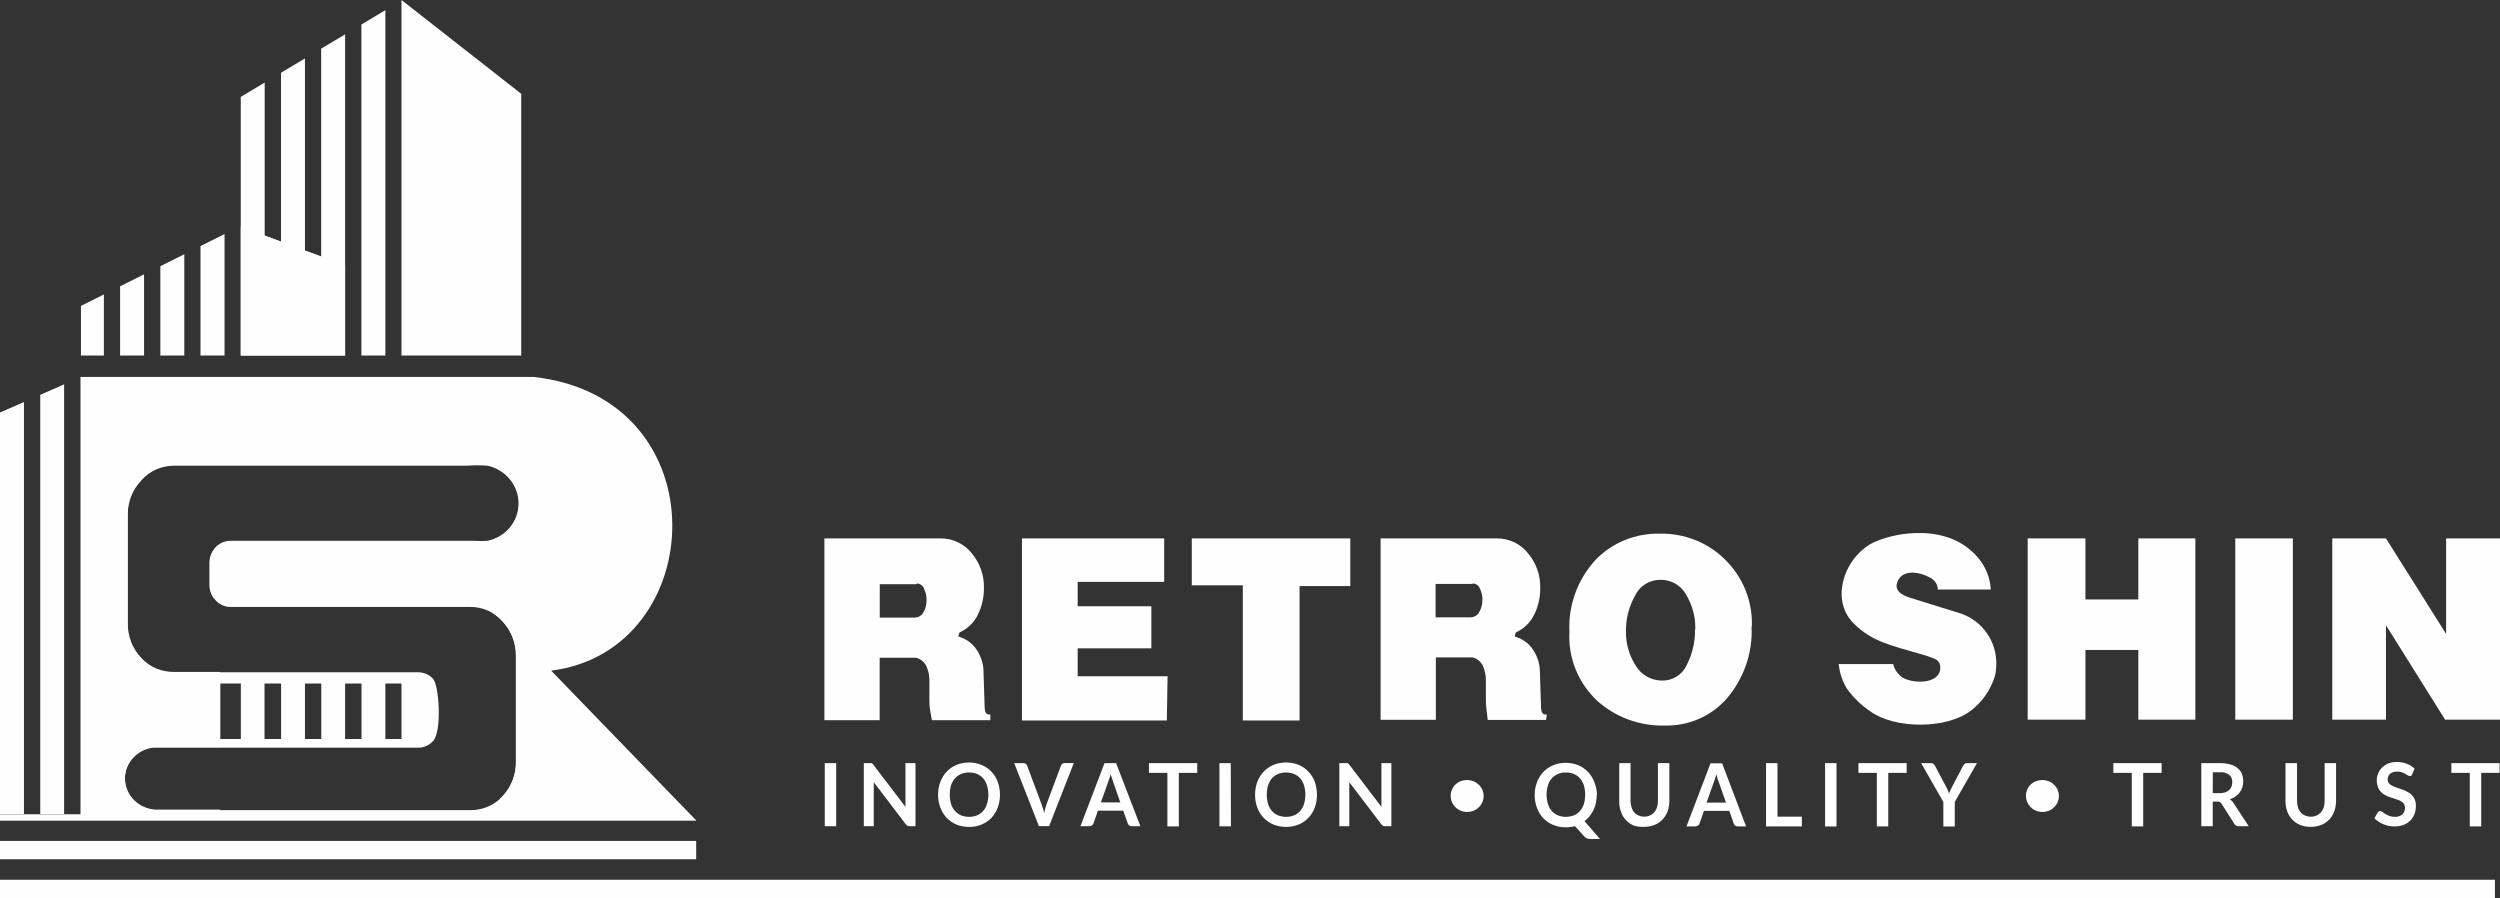 <svg width="103" height="37" viewBox="0 0 103 37" fill="none" xmlns="http://www.w3.org/2000/svg">
<rect x="0" y="0" width="103" height="37" fill="#333333" stroke="none"/>
<g clip-path="url(#clip0_1119_10910)">
<path d="M69.847 25.925C69.859 25.425 69.728 24.931 69.467 24.499C69.368 24.314 69.217 24.159 69.032 24.051C68.847 23.943 68.636 23.887 68.42 23.888C68.199 23.885 67.983 23.945 67.796 24.059C67.609 24.173 67.461 24.337 67.369 24.532C67.114 24.982 66.983 25.489 66.99 26.003C66.978 26.506 67.119 27.002 67.395 27.429C67.506 27.616 67.666 27.771 67.859 27.878C68.051 27.986 68.27 28.041 68.492 28.04C68.706 28.04 68.915 27.979 69.093 27.864C69.272 27.75 69.411 27.587 69.494 27.396C69.728 26.939 69.845 26.435 69.835 25.925M72.165 25.822C72.214 26.89 71.855 27.937 71.156 28.764C70.844 29.127 70.451 29.417 70.007 29.613C69.563 29.808 69.079 29.904 68.591 29.893C67.557 29.919 66.554 29.55 65.798 28.867C65.41 28.5 65.109 28.058 64.912 27.569C64.716 27.08 64.63 26.556 64.66 26.032C64.606 24.956 64.984 23.902 65.715 23.09C66.054 22.731 66.469 22.446 66.932 22.256C67.395 22.065 67.895 21.974 68.397 21.987C68.89 21.978 69.38 22.066 69.837 22.247C70.293 22.427 70.707 22.695 71.053 23.035C71.427 23.398 71.719 23.83 71.912 24.306C72.105 24.783 72.195 25.293 72.177 25.804L72.165 25.822ZM60.664 24.058H59.146V25.433H60.565C60.643 25.436 60.72 25.418 60.787 25.38C60.855 25.342 60.909 25.286 60.945 25.219C61.027 25.071 61.073 24.906 61.077 24.737C61.082 24.569 61.046 24.401 60.971 24.249C60.95 24.188 60.91 24.136 60.858 24.099C60.805 24.061 60.741 24.04 60.675 24.039L60.664 24.058ZM63.7 29.661H61.294L61.245 29.234C61.229 29.123 61.22 29.012 61.218 28.9C61.218 28.749 61.218 28.631 61.218 28.532V28.065C61.225 27.847 61.183 27.63 61.093 27.429C61.053 27.345 60.993 27.27 60.92 27.21C60.847 27.151 60.761 27.107 60.668 27.084H59.157V29.657H56.881V22.182H61.662C61.909 22.18 62.153 22.232 62.376 22.336C62.598 22.44 62.793 22.593 62.944 22.782C63.288 23.186 63.47 23.696 63.457 24.219C63.464 24.6 63.379 24.978 63.21 25.322C63.054 25.646 62.785 25.906 62.451 26.058C62.43 26.112 62.416 26.169 62.41 26.227C62.724 26.313 62.995 26.51 63.168 26.778C63.352 27.057 63.448 27.381 63.445 27.712L63.487 29.029C63.485 29.117 63.492 29.206 63.51 29.293C63.516 29.325 63.53 29.354 63.551 29.379C63.571 29.404 63.597 29.424 63.627 29.437H63.726L63.7 29.661ZM55.632 24.146H53.542V29.683H51.204V24.116H49.102V22.182H55.632V24.146ZM48.074 29.683H42.105V22.182H47.964V23.973H44.4V24.977H47.436V26.712H44.4V27.863H48.104L48.074 29.683ZM37.764 24.069H36.246V25.444H37.665C37.743 25.447 37.82 25.429 37.887 25.391C37.954 25.353 38.009 25.297 38.044 25.23C38.135 25.077 38.179 24.903 38.173 24.727C38.179 24.565 38.144 24.405 38.071 24.26C38.052 24.199 38.015 24.145 37.963 24.105C37.911 24.066 37.848 24.043 37.783 24.039L37.764 24.069ZM40.799 29.672H38.394L38.318 29.249C38.3 29.138 38.291 29.027 38.291 28.915C38.291 28.764 38.291 28.646 38.291 28.547V28.08C38.299 27.861 38.256 27.644 38.166 27.444C38.125 27.36 38.066 27.285 37.993 27.226C37.919 27.166 37.833 27.122 37.741 27.098H36.242V29.672H33.965V22.182H38.743C38.99 22.18 39.234 22.232 39.456 22.336C39.679 22.44 39.874 22.593 40.025 22.782C40.369 23.186 40.551 23.696 40.538 24.219C40.542 24.6 40.458 24.977 40.291 25.322C40.134 25.646 39.866 25.906 39.532 26.058C39.511 26.112 39.496 26.169 39.486 26.227C39.801 26.313 40.072 26.509 40.245 26.778C40.429 27.057 40.525 27.381 40.522 27.712L40.564 29.029C40.562 29.117 40.569 29.206 40.587 29.293C40.593 29.325 40.607 29.354 40.628 29.379C40.648 29.404 40.674 29.424 40.705 29.437H40.803L40.799 29.672Z" fill="#FEFEFE"/>
<path d="M82.175 27.9C82 28.448 81.657 28.931 81.192 29.286C80.195 30.04 78.077 30.043 77.064 29.312C76.682 29.057 76.352 28.737 76.089 28.367C75.903 28.058 75.789 27.715 75.755 27.359H77.998C78.05 27.581 78.185 27.776 78.377 27.907C78.794 28.179 79.94 28.205 79.94 27.506C79.943 27.436 79.927 27.367 79.895 27.304C79.861 27.253 79.819 27.209 79.77 27.172C79.547 27.072 79.316 26.992 79.079 26.933C78.062 26.624 77.14 26.47 76.362 25.675C75.364 24.668 76.024 22.888 77.231 22.329C77.829 22.075 78.476 21.95 79.128 21.962C79.57 21.96 80.008 22.041 80.418 22.201C80.834 22.369 81.201 22.633 81.489 22.969C81.808 23.342 81.995 23.805 82.02 24.289H79.838C79.836 24.185 79.804 24.083 79.745 23.996C79.687 23.908 79.605 23.838 79.508 23.793C79.106 23.565 78.369 23.425 78.172 23.98C78.043 24.311 78.312 24.506 78.684 24.624L80.802 25.282C81.238 25.436 81.612 25.722 81.868 26.098C82.123 26.47 82.255 26.909 82.247 27.356C82.248 27.533 82.227 27.709 82.183 27.881" fill="#FEFEFE"/>
<path d="M90.448 29.65H88.099V26.778H85.921V29.65H83.541V22.182H85.921V24.697H88.099V22.182H90.448V29.65Z" fill="#FEFEFE"/>
<path d="M94.466 22.182H92.094V29.65H94.466V22.182Z" fill="#FEFEFE"/>
<path d="M103 29.65H100.738L98.302 25.76V29.65H96.09V22.182H98.302L100.78 26.117V22.182H103V29.65Z" fill="#FEFEFE"/>
<path d="M55.435 31.441H55.488C55.499 31.437 55.511 31.437 55.522 31.441L55.556 31.463L55.591 31.503L56.915 33.242V33.117V31.441H57.325V34.04H57.071C57.039 34.04 57.008 34.034 56.979 34.022C56.952 34.004 56.927 33.981 56.907 33.956L55.591 32.227C55.593 32.265 55.593 32.303 55.591 32.341C55.592 32.376 55.592 32.41 55.591 32.444V34.04H55.181V31.441H55.435ZM53.781 32.742C53.782 32.611 53.763 32.481 53.724 32.356C53.693 32.251 53.64 32.153 53.568 32.069C53.5 31.991 53.414 31.929 53.318 31.889C53.105 31.806 52.867 31.806 52.654 31.889C52.557 31.929 52.471 31.991 52.403 32.069C52.332 32.154 52.278 32.251 52.244 32.356C52.173 32.608 52.173 32.873 52.244 33.124C52.277 33.229 52.331 33.327 52.403 33.411C52.471 33.489 52.557 33.551 52.654 33.592C52.867 33.675 53.105 33.675 53.318 33.592C53.414 33.551 53.5 33.489 53.568 33.411C53.641 33.328 53.694 33.23 53.724 33.124C53.762 33.004 53.781 32.879 53.781 32.753V32.742ZM54.259 32.742C54.261 32.922 54.23 33.102 54.168 33.272C54.111 33.428 54.022 33.572 53.906 33.694C53.795 33.813 53.659 33.907 53.507 33.97C53.173 34.102 52.798 34.102 52.464 33.97C52.311 33.907 52.174 33.813 52.062 33.694C51.947 33.571 51.858 33.428 51.8 33.272C51.738 33.102 51.707 32.922 51.709 32.742C51.708 32.562 51.738 32.383 51.8 32.213C51.858 32.058 51.947 31.915 52.062 31.794C52.174 31.674 52.311 31.579 52.464 31.514C52.629 31.447 52.806 31.413 52.986 31.413C53.165 31.413 53.342 31.447 53.507 31.514C53.659 31.578 53.795 31.672 53.906 31.79C54.022 31.911 54.111 32.053 54.168 32.209C54.23 32.383 54.261 32.566 54.259 32.749V32.742ZM50.715 34.044H50.24V31.441H50.707L50.715 34.044ZM49.326 31.441V31.841H48.567V34.047H48.096V31.841H47.337V31.441H49.326ZM45.357 33.058H46.157L45.854 32.194C45.854 32.154 45.823 32.11 45.808 32.058C45.793 32.007 45.774 31.948 45.755 31.889C45.755 31.948 45.725 32.007 45.709 32.058C45.694 32.11 45.679 32.157 45.664 32.198L45.357 33.058ZM46.984 34.04H46.624C46.587 34.041 46.55 34.03 46.522 34.007C46.497 33.985 46.478 33.959 46.465 33.93L46.279 33.4H45.235L45.049 33.93C45.038 33.959 45.018 33.984 44.992 34.003C44.965 34.027 44.93 34.04 44.894 34.04H44.514L45.505 31.441H45.983L46.984 34.04ZM41.786 31.441H42.165C42.201 31.44 42.236 31.451 42.264 31.474C42.289 31.495 42.308 31.521 42.321 31.551L42.913 33.136C42.932 33.187 42.951 33.242 42.97 33.305C42.989 33.367 43.004 33.43 43.019 33.499C43.042 33.375 43.075 33.252 43.118 33.132L43.71 31.547C43.721 31.517 43.739 31.491 43.763 31.47C43.791 31.448 43.826 31.436 43.862 31.437H44.241L43.224 34.036H42.803L41.786 31.441ZM40.72 32.742C40.722 32.611 40.702 32.481 40.663 32.356C40.632 32.251 40.579 32.153 40.507 32.069C40.439 31.991 40.353 31.929 40.257 31.889C40.153 31.845 40.04 31.823 39.927 31.827C39.812 31.824 39.698 31.845 39.593 31.889C39.497 31.932 39.412 31.993 39.342 32.069C39.271 32.154 39.217 32.251 39.183 32.356C39.112 32.608 39.112 32.873 39.183 33.124C39.216 33.229 39.27 33.327 39.342 33.411C39.412 33.487 39.497 33.549 39.593 33.592C39.699 33.634 39.812 33.655 39.927 33.654C40.04 33.655 40.152 33.634 40.257 33.592C40.353 33.551 40.439 33.489 40.507 33.411C40.58 33.328 40.633 33.23 40.663 33.124C40.701 33.004 40.72 32.879 40.72 32.753V32.742ZM41.198 32.742C41.2 32.922 41.169 33.102 41.107 33.272C41.05 33.427 40.962 33.571 40.849 33.694C40.736 33.812 40.599 33.906 40.446 33.97C40.282 34.038 40.105 34.072 39.927 34.069C39.747 34.071 39.569 34.038 39.403 33.97C39.251 33.906 39.114 33.812 39.001 33.694C38.887 33.571 38.8 33.427 38.743 33.272C38.678 33.102 38.646 32.923 38.648 32.742C38.646 32.562 38.678 32.382 38.743 32.213C38.8 32.058 38.887 31.916 39.001 31.794C39.114 31.675 39.251 31.58 39.403 31.514C39.569 31.447 39.747 31.413 39.927 31.415C40.105 31.414 40.282 31.449 40.446 31.518C40.599 31.582 40.736 31.676 40.849 31.794C40.962 31.916 41.05 32.058 41.107 32.213C41.169 32.385 41.2 32.567 41.198 32.749V32.742ZM35.821 31.441H35.874C35.886 31.437 35.9 31.437 35.912 31.441C35.924 31.445 35.935 31.452 35.942 31.463L35.98 31.503L37.304 33.242C37.304 33.198 37.304 33.158 37.304 33.117C37.304 33.077 37.304 33.04 37.304 33.007V31.441H37.718V34.04H37.479C37.446 34.042 37.414 34.035 37.385 34.02C37.356 34.005 37.332 33.983 37.316 33.956L35.999 32.227C35.999 32.264 35.999 32.301 35.999 32.341V34.04H35.589V31.441H35.821ZM34.451 34.04H33.98V31.441H34.451V34.04Z" fill="#FEFEFE"/>
<path d="M80.536 33.04V34.051H80.066V33.04L79.151 31.441H79.561C79.597 31.439 79.633 31.45 79.66 31.474C79.684 31.495 79.704 31.52 79.72 31.547L80.18 32.415L80.252 32.562C80.27 32.61 80.286 32.654 80.305 32.698C80.305 32.654 80.335 32.606 80.354 32.562L80.426 32.415L80.882 31.547C80.898 31.521 80.917 31.496 80.938 31.474C80.966 31.451 81.001 31.44 81.037 31.441H81.451L80.536 33.04ZM78.555 31.441V31.841H77.796V34.047H77.326V31.841H76.567V31.441H78.555ZM75.664 34.051H75.193V31.441H75.664V34.051ZM73.232 33.647H74.237V34.047H72.761V31.441H73.232V33.647ZM70.31 33.066H71.11L70.807 32.202L70.757 32.066C70.757 32.014 70.727 31.955 70.708 31.896C70.708 31.955 70.678 32.014 70.663 32.066C70.647 32.117 70.632 32.165 70.617 32.205L70.31 33.066ZM71.938 34.047H71.577C71.545 34.046 71.515 34.034 71.49 34.014C71.464 33.994 71.445 33.967 71.433 33.937L71.247 33.408H70.204L70.018 33.937C70.006 33.966 69.986 33.992 69.961 34.011C69.933 34.034 69.898 34.047 69.862 34.047H69.483L70.473 31.448H70.951L71.938 34.047ZM67.733 33.647C67.817 33.649 67.9 33.632 67.976 33.599C68.045 33.569 68.106 33.525 68.154 33.47C68.206 33.409 68.244 33.339 68.268 33.264C68.295 33.177 68.308 33.087 68.306 32.996V31.441H68.777V32.996C68.779 33.142 68.754 33.288 68.705 33.426C68.659 33.551 68.588 33.666 68.496 33.764C68.403 33.861 68.291 33.937 68.166 33.989C68.028 34.042 67.881 34.068 67.733 34.066C67.592 34.074 67.451 34.056 67.316 34.014C67.192 33.963 67.081 33.886 66.99 33.79C66.898 33.693 66.828 33.577 66.785 33.452C66.735 33.314 66.71 33.168 66.713 33.022V31.441H67.179V32.992C67.179 33.084 67.193 33.176 67.221 33.264C67.243 33.34 67.28 33.41 67.331 33.47C67.379 33.526 67.44 33.57 67.509 33.599C67.58 33.63 67.656 33.646 67.733 33.647ZM65.308 32.742C65.31 32.612 65.292 32.482 65.255 32.356C65.222 32.252 65.168 32.154 65.096 32.069C65.028 31.991 64.942 31.93 64.846 31.889C64.742 31.845 64.629 31.823 64.516 31.827C64.402 31.823 64.289 31.845 64.185 31.889C64.088 31.93 64.001 31.992 63.931 32.069C63.859 32.154 63.806 32.251 63.776 32.356C63.7 32.607 63.7 32.874 63.776 33.125C63.806 33.23 63.859 33.328 63.931 33.411C64.001 33.489 64.088 33.55 64.185 33.592C64.29 33.634 64.402 33.655 64.516 33.654C64.629 33.655 64.741 33.634 64.846 33.592C64.942 33.551 65.028 33.489 65.096 33.411C65.168 33.327 65.222 33.23 65.255 33.125C65.29 33.004 65.308 32.879 65.308 32.753V32.742ZM65.787 32.742C65.787 32.853 65.775 32.964 65.752 33.073C65.731 33.175 65.698 33.275 65.654 33.371C65.61 33.461 65.556 33.545 65.495 33.625C65.432 33.701 65.361 33.77 65.282 33.831L65.919 34.566H65.54C65.489 34.567 65.437 34.559 65.388 34.544C65.34 34.525 65.299 34.495 65.267 34.456L64.887 34.036C64.764 34.071 64.636 34.087 64.508 34.084C64.329 34.087 64.152 34.053 63.988 33.985C63.834 33.922 63.696 33.828 63.582 33.709C63.468 33.586 63.381 33.442 63.324 33.286C63.259 33.117 63.227 32.938 63.229 32.757C63.227 32.576 63.259 32.397 63.324 32.227C63.381 32.073 63.469 31.93 63.582 31.808C63.696 31.689 63.834 31.593 63.988 31.529C64.153 31.462 64.329 31.428 64.508 31.428C64.686 31.428 64.863 31.462 65.028 31.529C65.18 31.593 65.317 31.687 65.43 31.805C65.544 31.927 65.632 32.071 65.688 32.227C65.756 32.395 65.793 32.573 65.798 32.753L65.787 32.742Z" fill="#FEFEFE"/>
<path d="M102.985 31.441V31.841H102.226V34.048H101.755V31.841H100.996V31.441H102.985ZM99.376 31.915C99.365 31.936 99.349 31.955 99.331 31.97C99.311 31.976 99.29 31.976 99.27 31.97C99.241 31.967 99.214 31.957 99.19 31.941L99.088 31.878C99.044 31.853 98.999 31.832 98.951 31.816C98.891 31.797 98.828 31.788 98.765 31.79C98.707 31.789 98.65 31.797 98.594 31.812C98.55 31.828 98.509 31.852 98.473 31.882C98.44 31.91 98.414 31.946 98.397 31.985C98.381 32.027 98.374 32.072 98.374 32.117C98.372 32.172 98.389 32.225 98.424 32.268C98.459 32.312 98.505 32.347 98.556 32.371C98.616 32.402 98.678 32.428 98.742 32.448L98.955 32.522C99.028 32.547 99.099 32.578 99.167 32.614C99.237 32.647 99.301 32.69 99.357 32.742C99.412 32.797 99.456 32.862 99.486 32.934C99.522 33.02 99.539 33.112 99.535 33.206C99.536 33.318 99.517 33.43 99.479 33.536C99.441 33.636 99.382 33.727 99.308 33.805C99.229 33.882 99.135 33.943 99.031 33.985C98.91 34.029 98.781 34.05 98.651 34.048C98.571 34.047 98.491 34.04 98.412 34.026C98.336 34.008 98.261 33.984 98.188 33.956C98.12 33.926 98.053 33.89 97.991 33.849C97.93 33.808 97.874 33.761 97.824 33.709L97.961 33.478C97.972 33.459 97.987 33.444 98.006 33.434C98.024 33.422 98.045 33.416 98.067 33.415C98.1 33.419 98.132 33.432 98.158 33.452L98.279 33.536C98.33 33.568 98.383 33.595 98.439 33.617C98.511 33.642 98.587 33.655 98.663 33.654C98.776 33.661 98.887 33.626 98.974 33.555C99.011 33.518 99.041 33.475 99.06 33.426C99.079 33.378 99.087 33.327 99.084 33.275C99.085 33.215 99.068 33.157 99.035 33.106C98.997 33.063 98.952 33.027 98.902 33C98.843 32.968 98.781 32.943 98.716 32.926L98.503 32.856C98.431 32.833 98.36 32.805 98.291 32.772C98.222 32.738 98.159 32.693 98.105 32.639C98.047 32.582 98.003 32.513 97.976 32.437C97.939 32.342 97.921 32.241 97.923 32.139C97.923 32.045 97.942 31.951 97.98 31.863C98.016 31.775 98.07 31.693 98.139 31.625C98.213 31.553 98.301 31.496 98.397 31.455C98.508 31.413 98.627 31.392 98.746 31.393C98.886 31.392 99.025 31.417 99.156 31.466C99.278 31.509 99.388 31.579 99.479 31.669L99.376 31.915ZM95.202 33.647C95.286 33.649 95.369 33.632 95.445 33.599C95.513 33.569 95.574 33.525 95.623 33.47C95.674 33.409 95.713 33.339 95.737 33.264C95.764 33.177 95.777 33.087 95.775 32.996V31.441H96.246V32.996C96.246 33.142 96.221 33.288 96.174 33.426C96.127 33.551 96.057 33.666 95.965 33.764C95.872 33.861 95.76 33.937 95.635 33.989C95.497 34.042 95.35 34.068 95.202 34.066C95.053 34.068 94.904 34.042 94.766 33.989C94.642 33.937 94.531 33.861 94.439 33.764C94.348 33.666 94.277 33.551 94.231 33.426C94.184 33.287 94.161 33.142 94.162 32.996V31.441H94.637V32.992C94.636 33.084 94.65 33.176 94.678 33.264C94.7 33.34 94.738 33.41 94.788 33.47C94.837 33.526 94.898 33.57 94.967 33.599C95.041 33.631 95.121 33.648 95.202 33.647ZM91.165 32.676H91.453C91.532 32.678 91.61 32.666 91.684 32.643C91.744 32.623 91.799 32.59 91.844 32.547C91.887 32.508 91.919 32.458 91.939 32.404C91.959 32.346 91.969 32.285 91.969 32.224C91.974 32.168 91.965 32.111 91.943 32.059C91.921 32.007 91.887 31.96 91.844 31.922C91.735 31.843 91.6 31.805 91.464 31.816H91.168L91.165 32.676ZM91.165 33.025V34.04H90.694V31.441H91.453C91.602 31.438 91.75 31.456 91.893 31.496C92.003 31.526 92.106 31.579 92.193 31.65C92.27 31.713 92.33 31.794 92.368 31.886C92.403 31.984 92.421 32.087 92.421 32.191C92.422 32.274 92.409 32.358 92.383 32.437C92.359 32.513 92.323 32.585 92.276 32.65C92.227 32.714 92.168 32.769 92.102 32.816C92.031 32.866 91.951 32.905 91.867 32.93C91.929 32.968 91.981 33.019 92.018 33.081L92.648 34.04H92.227C92.191 34.04 92.156 34.031 92.125 34.014C92.095 33.996 92.07 33.97 92.053 33.941L91.525 33.11C91.509 33.084 91.487 33.061 91.461 33.044C91.428 33.03 91.393 33.024 91.358 33.025H91.165ZM89.059 31.441V31.841H88.3V34.048H87.829V31.841H87.07V31.441H89.059Z" fill="#FEFEFE"/>
<path d="M60.406 32.139C60.542 32.131 60.677 32.163 60.794 32.23C60.911 32.297 61.005 32.398 61.063 32.517C61.12 32.637 61.14 32.77 61.118 32.901C61.097 33.031 61.035 33.152 60.941 33.248C60.848 33.344 60.727 33.41 60.594 33.439C60.461 33.467 60.322 33.456 60.196 33.407C60.069 33.358 59.961 33.274 59.885 33.164C59.808 33.055 59.768 32.926 59.768 32.794C59.766 32.71 59.78 32.627 59.811 32.549C59.842 32.471 59.888 32.399 59.947 32.338C60.006 32.278 60.077 32.229 60.156 32.195C60.235 32.16 60.32 32.142 60.406 32.139Z" fill="#FEFEFE"/>
<path d="M84.103 32.139C84.239 32.13 84.375 32.161 84.493 32.228C84.61 32.295 84.704 32.395 84.763 32.514C84.821 32.634 84.841 32.767 84.82 32.898C84.799 33.028 84.737 33.15 84.644 33.246C84.551 33.343 84.43 33.41 84.297 33.438C84.163 33.467 84.025 33.456 83.898 33.407C83.771 33.359 83.662 33.274 83.586 33.164C83.51 33.055 83.469 32.926 83.469 32.794C83.464 32.626 83.528 32.462 83.647 32.34C83.766 32.217 83.93 32.145 84.103 32.139Z" fill="#FEFEFE"/>
<path d="M16.924 28.404L17.303 27.749L17.854 28.315C17.854 28.315 17.963 28.764 17.963 28.779C17.963 28.793 17.986 29.602 17.986 29.602L17.941 30.047L17.694 30.466L17.394 30.621L17.182 30.543L16.924 28.404Z" fill="#FEFEFE"/>
<path d="M1.658 33.536V16.266L2.641 15.836V33.536H1.658Z" fill="#FEFEFE"/>
<path d="M0 33.536V16.994L0.987 16.564V33.536H0Z" fill="#FEFEFE"/>
<path d="M14.894 30.573V28.132H15.877V30.569L14.894 30.573ZM13.236 30.573V28.132H14.218V30.569L13.236 30.573ZM11.581 30.573V28.132H12.564V30.569L11.581 30.573ZM9.923 30.573V28.08L10.302 28.135H10.898V30.573H9.923ZM16.541 30.573V28.132H17.478H17.52V30.525L17.478 30.555L16.541 30.573Z" fill="#FEFEFE"/>
<path d="M14.89 14.649V1.011L15.877 0.419V14.649H14.89Z" fill="#FEFEFE"/>
<path d="M9.919 14.649V3.993L10.905 3.401V9.707L11.577 9.957V2.997L12.564 2.408V10.321L13.232 10.567V2.004L14.218 1.416V14.649H9.919Z" fill="#FEFEFE"/>
<path d="M8.261 14.649V10.137L9.251 9.644V14.649H8.261Z" fill="#FEFEFE"/>
<path d="M6.606 14.649V10.968L7.593 10.475V14.649H6.606Z" fill="#FEFEFE"/>
<path d="M4.28 12.13V14.649H3.335V12.604L4.28 12.13Z" fill="#FEFEFE"/>
<path d="M4.948 14.648V11.795L5.935 11.303V14.648H4.948Z" fill="#FEFEFE"/>
<path d="M16.541 14.649V0L21.474 3.864V14.649H16.541Z" fill="#FEFEFE"/>
<path d="M28.683 34.647H0V35.401H28.683V34.647Z" fill="#FEFEFE"/>
<path d="M102.791 36.246H0V37H102.791V36.246Z" fill="#FEFEFE"/>
<path d="M9.061 33.536V33.356H6.405C6.074 33.337 5.763 33.2 5.531 32.971C5.298 32.742 5.163 32.437 5.149 32.116C5.136 31.795 5.246 31.481 5.459 31.235C5.671 30.988 5.971 30.827 6.299 30.782H9.077V27.683H7.179C6.922 27.688 6.667 27.639 6.432 27.539C6.196 27.438 5.987 27.289 5.817 27.102C5.45 26.712 5.253 26.199 5.267 25.672V21.19C5.26 20.662 5.464 20.152 5.836 19.767C6.001 19.578 6.207 19.425 6.439 19.321C6.671 19.216 6.924 19.161 7.179 19.16H19.284C19.557 19.14 19.831 19.14 20.104 19.16C20.469 19.241 20.795 19.441 21.028 19.726C21.261 20.011 21.387 20.365 21.384 20.728C21.382 21.092 21.252 21.444 21.016 21.726C20.78 22.008 20.451 22.204 20.085 22.282C19.908 22.296 19.73 22.296 19.553 22.282H9.509C9.392 22.28 9.276 22.303 9.168 22.349C9.061 22.394 8.965 22.462 8.887 22.546C8.727 22.727 8.641 22.959 8.648 23.197V24.087C8.641 24.325 8.726 24.558 8.887 24.738C8.965 24.823 9.06 24.892 9.168 24.938C9.275 24.984 9.392 25.008 9.509 25.006H19.375C19.631 25.004 19.884 25.058 20.116 25.162C20.349 25.266 20.554 25.419 20.718 25.609C21.077 25.999 21.271 26.506 21.261 27.029V31.363C21.275 31.89 21.081 32.402 20.718 32.794C20.678 32.838 20.635 32.88 20.589 32.919L20.847 33.191L20.316 33.559L9.061 33.536ZM28.683 33.801L22.707 27.631C29.233 26.811 29.73 16.388 21.99 15.531H3.316V33.547H0V33.812H28.683V33.801Z" fill="#FEFEFE"/>
<path d="M20.381 18.844C20.829 18.934 21.231 19.171 21.52 19.516C21.809 19.86 21.967 20.29 21.967 20.734C21.967 21.177 21.809 21.608 21.52 21.952C21.231 22.296 20.829 22.533 20.381 22.624V22.642H9.376C9.299 22.639 9.223 22.653 9.152 22.682C9.081 22.712 9.018 22.756 8.966 22.811C8.914 22.867 8.874 22.932 8.848 23.002C8.822 23.073 8.811 23.148 8.815 23.223V24.536C8.811 24.577 8.811 24.619 8.815 24.661C8.689 24.489 8.623 24.283 8.629 24.072V23.223C8.622 22.985 8.707 22.753 8.868 22.572C8.946 22.487 9.042 22.42 9.149 22.374C9.257 22.329 9.373 22.306 9.49 22.307H19.534C19.711 22.322 19.889 22.322 20.066 22.307C20.432 22.23 20.761 22.034 20.997 21.752C21.233 21.469 21.363 21.117 21.365 20.754C21.367 20.39 21.242 20.037 21.009 19.752C20.776 19.467 20.45 19.267 20.084 19.186C19.812 19.165 19.538 19.165 19.265 19.186H7.16C6.904 19.187 6.652 19.242 6.42 19.346C6.188 19.451 5.982 19.603 5.817 19.792C5.445 20.178 5.241 20.688 5.248 21.215V25.686C5.234 26.214 5.431 26.727 5.798 27.117C5.967 27.304 6.177 27.453 6.413 27.553C6.648 27.654 6.903 27.703 7.16 27.698H17.227C17.343 27.698 17.457 27.721 17.562 27.767C17.667 27.812 17.761 27.879 17.838 27.962C18.092 28.22 18.218 30.143 17.838 30.536C17.762 30.621 17.669 30.689 17.563 30.735C17.458 30.782 17.343 30.805 17.227 30.805H6.295C5.967 30.849 5.667 31.01 5.455 31.257C5.242 31.503 5.132 31.817 5.145 32.138C5.159 32.459 5.294 32.764 5.527 32.993C5.759 33.222 6.07 33.359 6.401 33.378H19.367C19.621 33.382 19.873 33.333 20.105 33.233C20.337 33.133 20.543 32.986 20.711 32.801C21.073 32.409 21.267 31.897 21.253 31.371V27.029C21.263 26.506 21.07 25.999 20.711 25.609C20.582 25.465 20.431 25.341 20.263 25.241C20.619 25.36 20.937 25.567 21.185 25.841C21.612 26.291 21.844 26.884 21.834 27.495V31.363C21.852 31.98 21.617 32.579 21.181 33.029C20.977 33.247 20.727 33.42 20.448 33.537C20.17 33.654 19.869 33.713 19.565 33.709H5.585V33.632C5.257 33.518 4.973 33.307 4.775 33.029C4.577 32.75 4.474 32.419 4.481 32.08C4.468 31.661 4.627 31.254 4.922 30.948C5.218 30.642 5.627 30.462 6.06 30.448C6.125 30.442 6.191 30.442 6.257 30.448H17.345C17.42 30.45 17.495 30.435 17.564 30.405C17.633 30.375 17.694 30.331 17.743 30.275C17.96 30.051 17.918 28.562 17.743 28.334C17.692 28.279 17.63 28.235 17.559 28.205C17.489 28.175 17.414 28.16 17.337 28.161H6.982C6.676 28.166 6.372 28.109 6.091 27.992C5.81 27.876 5.557 27.703 5.35 27.484C4.906 27.029 4.686 26.771 4.686 26.124V21.19C4.68 20.572 4.924 19.977 5.365 19.531C5.568 19.309 5.817 19.132 6.095 19.01C6.374 18.889 6.676 18.826 6.982 18.825H20.214C20.27 18.826 20.326 18.832 20.381 18.844Z" fill="#FEFEFE"/>
<path d="M9.919 14.649V9.339L10.905 9.707L11.505 9.927L12.564 10.321V10.325L12.735 10.387L14.218 10.938V14.649H9.919Z" fill="#FEFEFE"/>
</g>
<defs>
<clipPath id="clip0_1119_10910">
<rect width="103" height="37" fill="white"/>
</clipPath>
</defs>
</svg>
